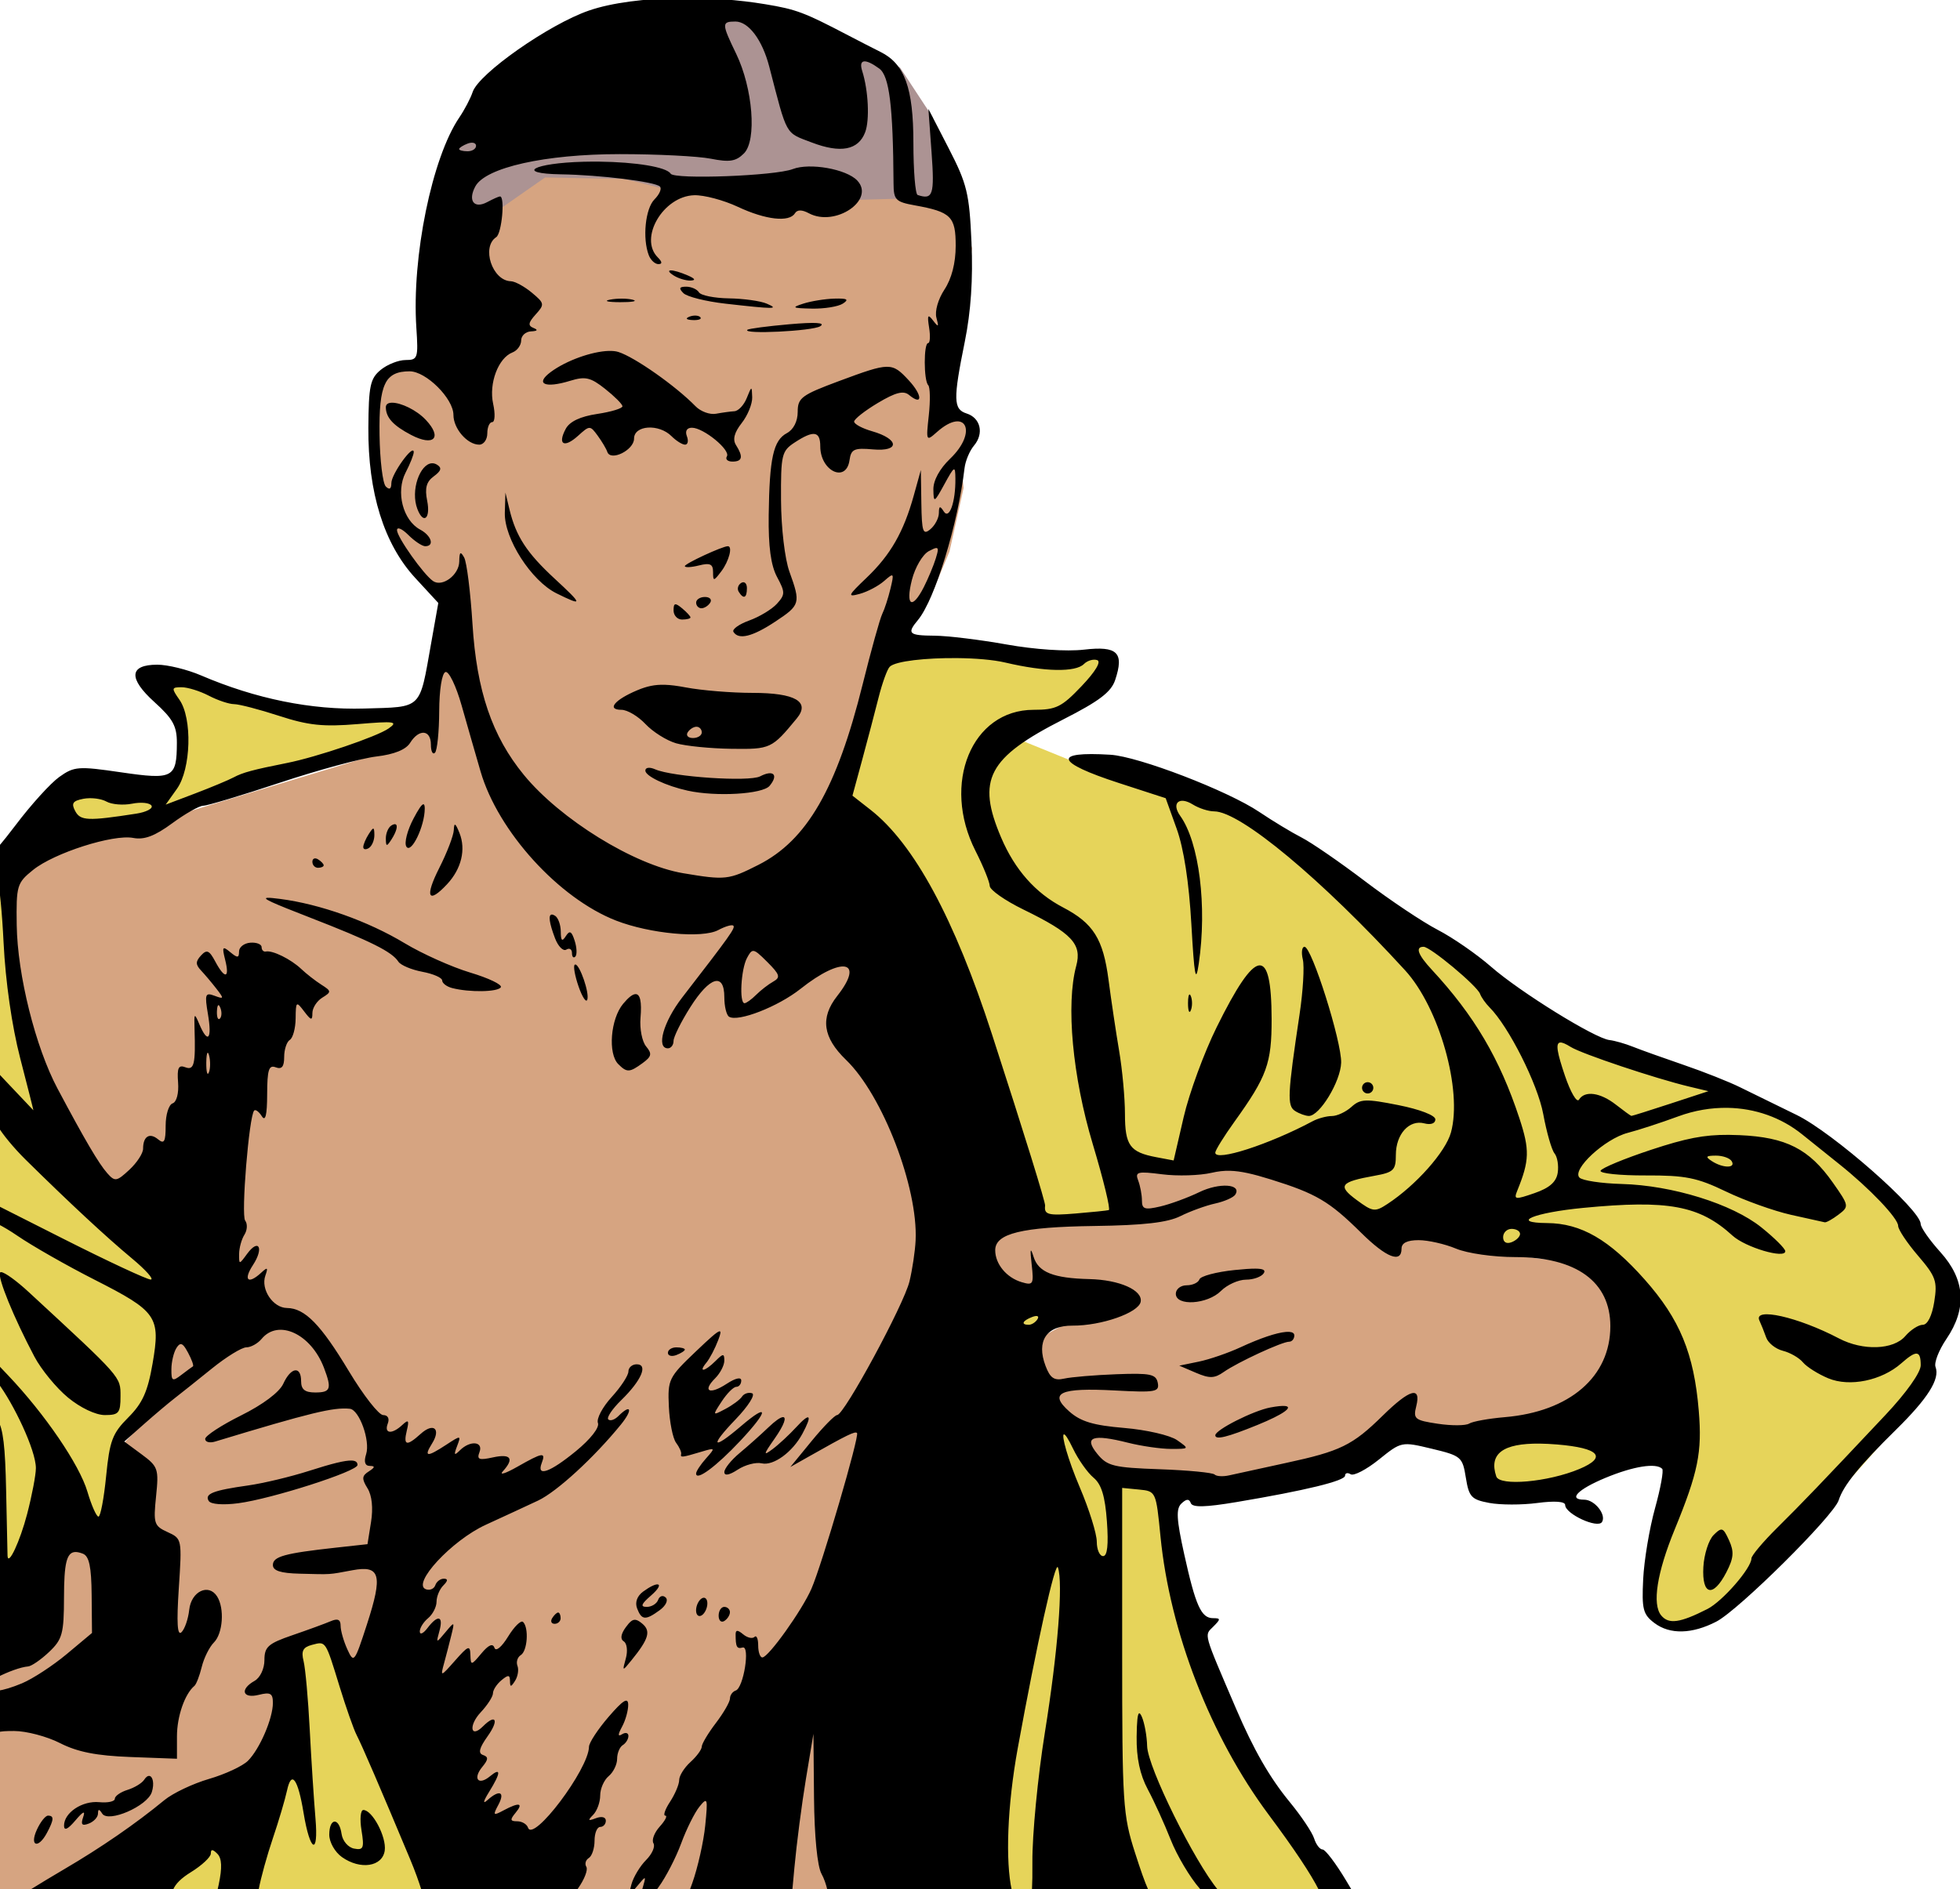 <?xml version="1.0" encoding="UTF-8"?>
<svg width="92.039mm" height="88.736mm" version="1.1" viewBox="0 0 92.039 88.736" xmlns="http://www.w3.org/2000/svg">
<g transform="translate(72.571 60.01)">
<path transform="matrix(.265 0 0 .265 -72.571 -60.01)" d="m134.5 12.75-47.75 12.75-6.75 6.75-2.25 32.75-7.75 0.5-3.25 4.5v14l3.25 12.25 5.75 7 5.25 3.75-5 18-5.25 7.5-39.5 12-29.75 8.75v14s4.25 32 6.75 33.25c2.5 1.25 25.5 25 25.5 25l-3.75 14-1 8.75-7 7.5-0.5 17.75-13.75-1.75-13.25 16-2.75 56.25 46-21.5 15.25-13.5s-2-17.25-1-17.25 7.25-1.5 7.25-1.5l31 49 74.5 3 7.25-92s-9.25-81.25-10.75-81.75-16.25-23-14.5-23.75 12.75-33 12.75-33l5-5 3.75-9 2.5-11.25-0.5-5 2.75-4.25-2.75-3.25-2.75-1.5 4.75-28.5-3.25-11.25-34.5-20zm63.5 193.75 1.75 9.5-22.75 1-3.75 11.25 19 4.5-12.75 7 10 11.75 5 7.75 6.25 3.5s22.75 0.5 24.5 0.5 24.5-9.5 24.5-9.5 15.75 1.75 17.5 1 25.25-9.25 25.25-9.25l-9-21.25s-15.75-1.5-17-2.25-25.75-6-25.75-6-13.25-8.25-15.25-8.5-14.75 0-17.25 0-10.25-1-10.25-1z" fill="#d6a481"/>
<path d="m-51.537-51.212s0.198-2.646 0.661-2.58c0.463 0.066 10.319-5.689 10.319-5.689l5.358 0.661 4.233 1.654 0.661 0.331 1.521 2.315 1.257 4.498s-1.984-0.661-2.447-0.661-4.696 0.132-4.961 0.132c-0.265 0-6.482-0.595-6.482-0.595s-1.72-0.463-1.984-0.463-3.572-0.066-3.572-0.066l-2.844 1.984z" fill="#ac9393"/>
<path transform="matrix(.265 0 0 .265 -72.571 -60.01)" d="m157.69 115.44-9.547 31.289 35.887 70.533 16.262-1.943-0.176-9.193 12.021 1.414 13.258-0.707s18.56 11.138 19.268 11.314c0.707 0.177 20.508 3.713 22.275 3.713s16.262 0.883 16.262 0.883l8.309 24.75-29.521 7.424c0.884 0.707 1.237 10.96 2.475 10.783 1.237-0.177 10.607-0.885 13.082-1.238 2.475-0.354 20.684-10.076 20.684-10.076l-3.535 18.738-2.477 10.961 1.592 3.535 6.188 1.238 18.914-16.795s22.806-24.926 22.982-26.693c0.177-1.768 1.236-8.309 1.236-8.309s4.242-8.484 2.828-9.545c-1.414-1.061-7.778-10.606-9.016-12.197s-22.096-18.385-22.096-18.385l-43.664-16.795-51.441-36.592-28.463-8.133-11.312-4.596 14.85-7.955 2.475-5.481s-1.591-0.883-2.828-0.883c-1.237 0-36.77-1.06-36.77-1.06zm-128.94 4.064 2.75 6.5 1.75 6.25-2.25 7.25-15.25-2.25-6.75 11 14-1.25 12-4 34.25-11.25 4.25-4.75-16.25 0.5-13.25-3.5-15.25-4.5zm-26.629 34.473-10.076 0.529 1.592 125.16 8.662-0.529 8.131-8.662 9.193 2.65 1.59-16.969 6.894-7.779s1.769-22.451 1.592-24.572c-0.177-2.121-20.33-24.395-20.33-24.395l-6.894-27.047-0.354-18.385zm169.88 76.191s-1.237 102.53-1.414 108.54l69.297 0.176-16.088-22.805-11.49-22.803-5.481-28.639-7.424-1.592-4.949-1.943-2.652-6.365-12.021-11.666 7.779-10.961-15.557-1.943zm-113.84 59.926-6.365 2.121 0.707 17.502s-32.172 28.462-33.939 30.406l64.877-0.885-25.279-49.145z" fill="#e6d45a"/>
<path transform="scale(.265)" d="m-153.18-226.8c-6.363 0.072-12.292 0.83-16.316 2.219-7.075 2.441-19.526 11.169-20.604 14.441-0.362 1.1-1.423 3.125-2.357 4.5-4.852 7.143-8.449 24.73-7.619 37.25 0.36 5.437 0.257 5.75-1.908 5.75-1.259 0-3.245 0.787-4.414 1.75-1.853 1.526-2.132 2.837-2.18 10.25-0.075 11.504 2.769 20.619 8.309 26.629l4.084 4.43-1.283 7.221c-2.097 11.801-1.458 11.182-11.826 11.49-9.399 0.28-19.257-1.721-28.947-5.875-2.431-1.042-5.908-1.895-7.729-1.895-5.001 0-5.184 2.409-0.502 6.639 3.258 2.944 3.972 4.25 3.961 7.227-0.026 6.226-0.656 6.559-9.889 5.209-7.59-1.11-8.311-1.056-10.941 0.816-1.549 1.103-5.029 4.941-7.734 8.531-1.161 1.54-2.258 2.904-3.205 4.027v5.822c0.351 1.106 0.797 5.613 1.061 10.979 0.341 6.932 1.471 14.8 2.945 20.5 1.316 5.088 2.366 9.239 2.336 9.227-0.031-0.013-2.194-2.298-4.807-5.076l-1.535-1.633v9.463c0.795 1.408 2.877 3.939 4.981 6.012 7.856 7.743 14.283 13.714 18.82 17.488 2.467 2.052 3.967 3.739 3.336 3.75-0.631 0.011-7.606-3.243-15.5-7.231l-11.637-5.879v3.238c0.999 0.506 2.224 1.228 3.506 2.106 2.64 1.807 8.786 5.31 13.658 7.785 11.094 5.636 11.733 6.556 10.301 14.857-0.862 4.998-1.785 7.046-4.311 9.572-2.81 2.81-3.301 4.115-3.92 10.393-0.389 3.948-1 7.178-1.359 7.178-0.359 0-1.24-1.988-1.957-4.418-1.414-4.788-7.539-13.772-14.074-20.643l-1.844-1.94v3.228c2.78 3.651 6.785 11.972 6.785 15.188 0 1.19-0.697 4.845-1.551 8.123-1.264 4.854-3.369 9.346-3.473 7.41-0.013-0.247-0.126-5.465-0.25-11.596-0.157-7.773-0.523-10.927-1.512-12.521v45.607c1.745-0.894 4.087-1.78 5.4-1.883 0.613-0.048 2.293-1.206 3.732-2.572 2.346-2.227 2.62-3.23 2.635-9.676 0.014-5.935 0.435-8.017 2.033-8.035 0.369-0.004 0.801 0.102 1.305 0.295 1.119 0.429 1.515 2.289 1.562 7.314l0.062 6.738-4.475 3.742c-2.462 2.058-6.036 4.393-7.941 5.189-1.749 0.731-3.207 1.163-4.314 1.322v7.369c0.604-0.211 1.51-0.244 2.934-0.244 2.162 0 5.825 0.967 8.141 2.15 3.067 1.567 6.45 2.234 12.461 2.459l8.25 0.309v-3.973c0-3.523 1.378-7.504 3.096-8.945 0.328-0.275 0.912-1.792 1.299-3.371 0.387-1.579 1.356-3.524 2.154-4.322 1.596-1.596 1.905-6.043 0.566-8.156-1.505-2.374-4.585-0.904-4.941 2.357-0.18 1.645-0.801 3.442-1.379 3.992-0.732 0.697-0.874-1.666-0.469-7.793 0.577-8.715 0.559-8.801-1.99-9.963-2.397-1.092-2.535-1.526-2.039-6.334 0.503-4.873 0.361-5.288-2.549-7.439l-3.082-2.277 3.502-3.098c1.926-1.703 4.378-3.771 5.447-4.596 1.069-0.825 4.03-3.188 6.582-5.25 2.552-2.062 5.295-3.75 6.098-3.75 0.803 0 2.02-0.675 2.705-1.5 2.973-3.582 8.76-0.893 11.053 5.137 1.416 3.725 1.189 4.363-1.553 4.363-1.833 0-2.5-0.533-2.5-2 0-2.767-1.812-2.507-3.16 0.453-0.682 1.496-3.599 3.686-7.479 5.615-3.498 1.74-6.361 3.614-6.361 4.164 0 0.55 0.788 0.762 1.75 0.471 16.92-5.128 20.972-6.115 23.879-5.818 1.677 0.171 3.651 5.657 2.894 8.041-0.438 1.379-0.216 2.08 0.66 2.09 0.966 0.011 0.916 0.269-0.184 0.969-1.242 0.79-1.282 1.304-0.238 2.988 0.793 1.279 1.027 3.498 0.631 5.975l-0.629 3.938-5.633 0.619c-9.066 0.997-11.131 1.57-11.131 3.076 0 1.011 1.368 1.453 4.75 1.537 5.788 0.144 5.01 0.196 9.361-0.615 4.932-0.919 5.401 0.837 2.559 9.59-2.21 6.807-2.327 6.954-3.478 4.428-0.655-1.438-1.191-3.316-1.191-4.174 0-1.105-0.51-1.341-1.75-0.809-0.962 0.414-4 1.525-6.75 2.469-4.345 1.491-5 2.069-5 4.42 0 1.535-0.757 3.131-1.75 3.689-2.66 1.496-2.143 3.201 0.75 2.475 2.058-0.517 2.5-0.265 2.5 1.424 0 2.763-2.331 8.175-4.422 10.266-0.935 0.935-4.035 2.38-6.889 3.211-2.854 0.831-6.418 2.522-7.92 3.76-5.074 4.18-11.239 8.431-17.77 12.254-2.143 1.254-4.289 2.559-6.146 3.711h25.422c0.445-1.121 1.46-2.124 3.225-3.215 1.925-1.19 3.5-2.666 3.5-3.281 0-0.805 0.323-0.796 1.152 0.033 0.805 0.805 0.881 2.445 0.25 5.449-0.08 0.38-0.152 0.697-0.225 1.014h7.285l0.027-0.152c0.353-1.96 1.481-6.037 2.508-9.062 1.026-3.025 2.158-6.844 2.514-8.486 0.784-3.623 1.928-2.056 2.926 4.006 1.146 6.96 2.68 7.675 2.107 0.98-0.282-3.3-0.74-10.402-1.018-15.781-0.278-5.379-0.768-10.83-1.09-12.113-0.45-1.794-0.108-2.458 1.486-2.875 2.496-0.653 2.359-0.862 4.912 7.443 1.128 3.671 2.472 7.496 2.986 8.5 1.025 2.003 4.192 9.356 9.512 22.082 0.857 2.049 1.53 3.928 2 5.459h27.521c0.072-0.103 0.135-0.201 0.209-0.305 1.135-1.594 1.801-3.318 1.482-3.834-0.319-0.516-0.121-1.221 0.438-1.566 0.559-0.345 1.016-1.726 1.016-3.068 0-1.343 0.45-2.441 1-2.441 0.55 0 1-0.499 1-1.107 0-0.641-0.736-0.827-1.75-0.441-1.403 0.534-1.502 0.418-0.5-0.592 0.688-0.693 1.25-2.24 1.25-3.438 0-1.198 0.675-2.737 1.5-3.422 0.825-0.685 1.5-2.064 1.5-3.064 0-1 0.45-2.096 1-2.436 0.55-0.34 1-1.069 1-1.619s-0.495-0.694-1.1-0.32c-0.8 0.494-0.8 0.119 0-1.375 0.605-1.13 1.081-2.87 1.062-3.869-0.028-1.35-0.92-0.791-3.484 2.184-1.896 2.2-3.455 4.58-3.463 5.289-0.046 3.962-9.903 17.045-10.805 14.34-0.207-0.621-1.069-1.129-1.916-1.129-1.255 0-1.31-0.277-0.295-1.5 1.465-1.765 0.663-1.924-2.141-0.424-1.825 0.977-1.909 0.885-0.9-1 1.235-2.308 0.191-2.753-1.941-0.826-0.859 0.776-0.746 0.221 0.299-1.465 2.092-3.374 2.154-4.42 0.16-2.766-2.062 1.711-3.107 0.446-1.369-1.658 1.087-1.317 1.116-1.779 0.135-2.109-0.909-0.306-0.683-1.23 0.818-3.338 2.042-2.868 1.469-4.043-0.844-1.73-2.205 2.205-2.573-0.175-0.387-2.502 1.194-1.271 2.17-2.788 2.17-3.373 0-0.585 0.675-1.624 1.5-2.309 1.209-1.004 1.504-0.98 1.516 0.127 0.013 1.136 0.167 1.13 0.906-0.037 0.491-0.775 0.68-1.967 0.418-2.648-0.262-0.682 4e-3 -1.537 0.592-1.9 1.175-0.726 1.458-4.819 0.406-5.871-0.365-0.365-1.56 0.798-2.654 2.584-1.153 1.88-2.172 2.717-2.422 1.99-0.29-0.843-1.052-0.514-2.314 1-1.802 2.16-1.883 2.171-1.945 0.256-0.057-1.765-0.375-1.647-2.709 1-2.575 2.921-2.627 2.934-1.961 0.5 0.376-1.375 0.959-3.625 1.295-5 0.6-2.454 0.579-2.463-1.06-0.5-1.652 1.978-1.663 1.976-1.051-0.25 0.739-2.687-0.28-2.927-2.123-0.5-0.731 0.962-1.342 1.241-1.361 0.621-0.018-0.62 0.644-1.686 1.469-2.371 0.825-0.685 1.5-1.999 1.5-2.922 0-0.923 0.539-2.219 1.199-2.879 0.834-0.834 0.86-1.199 0.084-1.199-0.614 0-1.289 0.518-1.5 1.15-0.211 0.632-0.951 0.961-1.643 0.73-2.66-0.887 4.547-8.675 10.584-11.438 3.176-1.454 7.35-3.385 9.275-4.293 3.321-1.566 9.922-7.628 14.674-13.475 2.156-2.653 1.816-3.765-0.457-1.492-0.651 0.651-1.453 0.915-1.781 0.586-0.329-0.329 0.712-1.874 2.312-3.434 3.561-3.471 4.791-6.336 2.721-6.336-0.808 0-1.469 0.575-1.469 1.277s-1.332 2.736-2.961 4.519c-1.629 1.783-2.727 3.856-2.439 4.606 0.306 0.798-1.306 2.862-3.891 4.981-4.64 3.802-7.038 4.638-6.07 2.117 0.764-1.99 0.178-1.899-4.332 0.668-2.094 1.192-3.244 1.551-2.557 0.799 2.066-2.26 1.424-3.164-1.75-2.467-2.471 0.543-2.892 0.381-2.393-0.92 0.735-1.915-1.642-2.141-3.467-0.33-1.01 1.003-1.109 0.854-0.498-0.748 0.741-1.945 0.69-1.951-1.906-0.25-3.44 2.254-4.04 2.205-2.533-0.207 1.639-2.624 0.266-3.779-2.025-1.705-2.474 2.239-3.093 2.09-2.447-0.59 0.445-1.844 0.3-2.025-0.795-1-1.831 1.713-3.274 1.573-2.574-0.25 0.342-0.891 0.01-1.5-0.818-1.5-0.767 0-3.491-3.487-6.057-7.75-5.013-8.33-7.817-11.193-10.996-11.229-2.479-0.027-4.677-3.32-3.826-5.732 0.516-1.462 0.384-1.561-0.717-0.539-2.34 2.171-3.246 1.355-1.482-1.336 1.988-3.034 1.038-4.822-1.047-1.971-1.403 1.919-1.417 1.919-1.402-0.002 8e-3 -1.068 0.431-2.602 0.941-3.408 0.51-0.807 0.571-1.932 0.133-2.5-0.752-0.976 0.678-18.498 1.592-19.504 0.235-0.259 0.846 0.191 1.357 1 0.642 1.015 0.934-0.191 0.945-3.887 0.012-4.347 0.298-5.248 1.516-4.781 1.078 0.413 1.5-0.103 1.5-1.834 0-1.325 0.45-2.687 1-3.027 0.55-0.34 1.012-2.054 1.031-3.809 0.03-3.022 0.109-3.088 1.5-1.25 1.24 1.639 1.469 1.685 1.469 0.299 0-0.903 0.788-2.128 1.75-2.723 1.65-1.02 1.64-1.153-0.162-2.301-1.052-0.67-2.661-1.926-3.576-2.793-1.825-1.729-5.082-3.334-6.262-3.084-0.412 0.087-0.75-0.262-0.75-0.777 0-0.516-0.9-0.87-2-0.787-1.1 0.083-2 0.783-2 1.559 0 1.165-0.271 1.185-1.562 0.113-1.369-1.137-1.481-0.967-0.893 1.377 0.834 3.324-0.061 3.463-1.764 0.273-1.058-1.982-1.498-2.166-2.518-1.057-0.981 1.067-0.981 1.613 0 2.654 0.68 0.721 1.911 2.183 2.736 3.246 1.372 1.768 1.344 1.873-0.338 1.242-1.655-0.621-1.771-0.292-1.162 3.312 0.743 4.396-0.021 5.278-1.522 1.754-0.888-2.09-0.952-2.037-0.863 0.75 0.203 6.339-0.065 7.456-1.641 6.852-1.202-0.461-1.471 0.111-1.273 2.707 0.145 1.909-0.263 3.462-0.975 3.699-0.674 0.225-1.227 2.001-1.227 3.947 0 2.847-0.262 3.322-1.342 2.426-1.509-1.252-2.658-0.531-2.658 1.67 0 0.808-1.098 2.487-2.439 3.731-2.249 2.084-2.553 2.131-3.898 0.613-1.519-1.713-3.978-5.896-8.826-15.014-3.917-7.366-7.107-20.159-7.229-28.979-0.097-7.01 0.034-7.458 2.894-9.768 3.742-3.021 14.183-6.358 17.754-5.676 1.956 0.374 3.821-0.33 6.908-2.6 2.326-1.711 4.805-3.109 5.508-3.109 0.702 0 6.801-1.835 13.553-4.076s14.45-4.333 17.109-4.648c3.172-0.376 5.234-1.211 5.992-2.426 1.572-2.517 3.674-2.336 3.674 0.316 0 1.192 0.326 1.842 0.723 1.445 0.397-0.397 0.735-3.698 0.75-7.334 0.016-3.833 0.483-6.763 1.111-6.973 0.596-0.199 1.882 2.465 2.859 5.918 0.977 3.453 2.492 8.727 3.365 11.721 3.1 10.629 13.878 22.483 24.021 26.422 5.99 2.326 15.268 3.187 18.088 1.678 1.239-0.663 2.442-1.015 2.674-0.783 0.397 0.397-0.517 1.683-9.065 12.74-3.327 4.303-4.646 9-2.527 9 0.55 0 1-0.587 1-1.305 0-0.717 1.341-3.417 2.978-6 3.447-5.436 6.021-6.186 6.021-1.754 0 1.617 0.377 3.173 0.836 3.457 1.595 0.986 8.687-1.78 12.664-4.938 7.377-5.856 11.474-5.058 6.5 1.266-3.037 3.861-2.554 7.346 1.572 11.326 6.466 6.237 12.772 22.613 12.324 32.004-0.09 1.894-0.578 5.161-1.086 7.26-0.998 4.127-11.581 23.684-12.816 23.684-0.414 0-2.45 2.071-4.525 4.604l-3.773 4.606 3.277-1.855c6.814-3.855 8.188-4.526 8.541-4.174 0.478 0.478-6.224 23.376-8.086 27.625-1.682 3.838-7.578 12.099-8.678 12.156-0.412 0.021-0.75-0.937-0.75-2.129 0-1.192-0.296-1.87-0.658-1.508-0.362 0.362-1.262 0.156-2-0.457-0.987-0.819-1.342-0.816-1.342 0.01 0 2.214 0.215 2.618 1.238 2.326 1.374-0.392 0.171 7.159-1.215 7.621-0.563 0.188-1.023 0.824-1.023 1.414s-1.125 2.547-2.5 4.35c-1.375 1.803-2.5 3.688-2.5 4.189 0 0.501-0.9 1.727-2 2.723s-2 2.43-2 3.189-0.727 2.49-1.615 3.846c-0.888 1.356-1.267 2.465-0.844 2.465 0.423 0-0.02 0.872-0.984 1.938-0.964 1.065-1.466 2.398-1.117 2.963 0.349 0.565-0.239 1.899-1.305 2.965-1.066 1.066-2.23 2.993-2.588 4.285-0.13 0.471-0.211 0.782-0.279 1.065h0.678c0.183-0.214 0.341-0.395 0.605-0.715 1.619-1.957 1.64-1.946 0.918 0.5-0.021 0.072-0.055 0.143-0.078 0.215h2.562c0.132-0.182 0.236-0.332 0.383-0.531 1.285-1.751 3.093-5.249 4.019-7.771 0.927-2.523 2.382-5.448 3.234-6.5 1.434-1.771 1.51-1.524 1.029 3.312-0.286 2.874-1.321 7.486-2.303 10.25-0.165 0.465-0.311 0.857-0.455 1.24h18.189l0.365-3.965c0.392-4.263 1.312-11.35 2.043-15.75l1.33-8 0.105 11.316c0.064 6.868 0.586 12.174 1.328 13.5 0.435 0.777 0.815 1.877 1.053 2.898h32.66c-1.12-5.11-0.828-14.786 1.07-25.215 3.315-18.211 6.663-33.283 7.107-31.994 0.952 2.764-9e-3 14.941-2.311 29.27-1.257 7.824-2.251 18.162-2.211 22.975 0.017 2.074-0.009 3.683-0.078 4.965h20.645c-0.695-1.528-1.416-3.645-2.367-6.6-2.171-6.742-2.291-8.631-2.291-35.91v-28.793l3 0.293c2.983 0.292 3.005 0.339 3.789 8.295 1.671 16.966 8.88 35.516 19.168 49.326 4.548 6.104 7.458 10.474 8.924 13.389h5.824l-1.043-1.744c-1.8-3.009-3.668-5.471-4.15-5.471-0.482 0-1.155-0.879-1.496-1.955-0.341-1.076-2.285-3.98-4.318-6.453-3.568-4.341-6.384-9.242-9.533-16.592-5.862-13.681-5.639-12.882-4.031-14.49 1.347-1.347 1.345-1.51-0.025-1.51-2.103 0-3.093-2.192-5.113-11.332-1.377-6.23-1.476-8.07-0.486-9 0.891-0.837 1.358-0.855 1.652-0.062 0.296 0.798 2.557 0.745 8.125-0.189 12.192-2.047 19.215-3.758 19.215-4.682 0-0.469 0.447-0.577 0.992-0.24 0.545 0.337 2.792-0.833 4.992-2.602 3.995-3.211 4.009-3.214 9.402-1.92 5.182 1.243 5.425 1.45 6.012 5.117 0.547 3.421 0.984 3.89 4.162 4.486 1.952 0.366 5.774 0.371 8.494 0.01 3.092-0.41 4.945-0.277 4.945 0.353 0 1.581 5.769 4.244 6.529 3.014 0.805-1.302-1.309-3.953-3.152-3.953-2.928 0-1.154-1.827 3.756-3.867 4.955-2.059 8.968-2.7 10.061-1.607 0.289 0.289-0.285 3.441-1.273 7.006-0.988 3.564-1.931 9.208-2.096 12.541-0.265 5.345-0.03 6.263 2.002 7.795 2.731 2.06 6.661 1.967 10.971-0.262 3.967-2.051 20.798-18.756 21.672-21.508 0.835-2.63 3.69-6.141 10.186-12.529 5.621-5.528 7.788-8.974 6.977-11.088-0.288-0.749 0.579-2.983 1.924-4.965 3.684-5.428 3.334-10.527-1.055-15.385-1.925-2.131-3.5-4.379-3.5-4.998 0-2.514-15.597-16.222-21.992-19.328-3.579-1.738-8.083-3.943-10.008-4.9-1.925-0.958-6.425-2.742-10-3.965-3.575-1.223-7.625-2.673-9-3.223-1.375-0.55-3.242-1.082-4.15-1.184-2.572-0.287-15.842-8.507-20.975-12.992-2.544-2.223-6.798-5.166-9.455-6.541-2.657-1.375-8.45-5.25-12.875-8.611-4.425-3.361-9.483-6.847-11.242-7.748-1.759-0.901-5.134-2.942-7.5-4.535-5.593-3.765-21.383-9.833-26.389-10.143-10.345-0.639-9.754 1.352 1.486 5.004l8.312 2.701 1.949 5.416c1.258 3.494 2.182 9.497 2.602 16.916 0.524 9.274 0.776 10.629 1.309 7 1.495-10.195 0.08-21.5-3.283-26.203-1.616-2.261-0.195-3.533 2.244-2.01 1.067 0.667 2.766 1.213 3.775 1.213 4.619 0 19.018 11.992 33.826 28.17 6.053 6.614 10.19 21.239 8.129 28.744-0.943 3.435-6.216 9.371-11.26 12.676-2.216 1.452-2.594 1.403-5.459-0.715-3.422-2.53-2.93-3.191 3.205-4.293 3.359-0.603 3.75-0.989 3.75-3.699 0-3.665 2.362-6.283 5.037-5.584 1.161 0.304 1.963 0.014 1.963-0.709 0-0.707-2.76-1.772-6.541-2.523-5.8-1.153-6.746-1.117-8.33 0.316-0.983 0.889-2.544 1.617-3.471 1.617s-2.467 0.417-3.422 0.928c-7.692 4.113-17.236 7.195-17.236 5.566 0-0.416 1.535-2.893 3.412-5.506 5.756-8.012 6.587-10.316 6.572-18.189-0.027-13.105-2.744-12.697-9.738 1.463-2.238 4.53-4.868 11.698-5.846 15.926l-1.777 7.688-3.062-0.578c-4.696-0.886-5.559-2.079-5.566-7.67-0.003-2.82-0.464-7.827-1.023-11.127-0.56-3.3-1.407-8.975-1.883-12.609-0.956-7.301-2.69-10.063-8.088-12.881-4.855-2.534-8.507-6.657-10.936-12.344-4.401-10.304-2.369-14.17 11.023-20.979 6.335-3.22 8.462-4.837 9.174-6.973 1.627-4.88 0.407-6.067-5.531-5.379-3.081 0.357-8.722-0.02-13.73-0.918-4.675-0.838-10.413-1.538-12.75-1.555-4.592-0.033-4.947-0.37-2.934-2.785 2.979-3.575 7.088-16.976 8.252-26.912 0.15-1.284 0.906-3.084 1.678-4 1.802-2.141 1.166-4.902-1.31-5.688-2.361-0.749-2.403-2.466-0.322-12.734 1.083-5.343 1.471-11.122 1.186-17.6-0.382-8.678-0.785-10.346-4.029-16.645l-3.606-7 0.562 7.75c0.543 7.484 0.238 8.409-2.473 7.5-0.41-0.138-0.748-4.3-0.75-9.25-4e-3 -9.723-1.542-13.974-5.828-16.105-1.196-0.595-3.751-1.905-5.676-2.912-7.877-4.12-9.219-4.624-14.74-5.543-4.784-0.797-9.995-1.156-14.943-1.1zm9.627 4.16c2.342 0 4.78 3.243 6.014 8 3.234 12.466 2.761 11.621 7.523 13.439 5.13 1.959 8.265 1.36 9.471-1.811 0.823-2.166 0.568-7.415-0.527-10.867-0.667-2.103 0.507-2.263 3.035-0.414 1.776 1.299 2.441 6.663 2.522 20.357 0.017 2.911 0.363 3.266 3.769 3.881 6.427 1.16 7.252 1.979 7.244 7.199-4e-3 3.013-0.721 5.798-1.986 7.715-1.129 1.71-1.744 3.86-1.43 5 0.461 1.669 0.363 1.752-0.592 0.5-0.926-1.214-1.059-0.976-0.703 1.25 0.242 1.512 0.165 2.75-0.172 2.75-0.804 3.9e-4 -0.793 6.645 0.012 7.453 0.342 0.344 0.39 2.745 0.107 5.336-0.505 4.626-0.478 4.679 1.457 2.961 5.105-4.534 7.299-0.027 2.312 4.75-1.85 1.772-2.985 3.857-2.959 5.438 0.04 2.439 0.135 2.393 1.959-0.938 1.786-3.261 1.917-3.33 1.943-1 0.047 4.177-1.087 7.38-2.066 5.834-0.662-1.044-0.85-0.981-0.861 0.293-8e-3 0.895-0.691 2.188-1.516 2.873-1.303 1.081-1.512 0.474-1.59-4.627l-0.09-5.873-1.248 4.5c-1.799 6.481-4.129 10.548-8.357 14.582-3.357 3.203-3.474 3.479-1.215 2.863 1.375-0.375 3.32-1.405 4.324-2.287 1.728-1.52 1.789-1.446 1.113 1.369-0.392 1.635-1.048 3.648-1.455 4.473-0.408 0.825-1.967 6.433-3.467 12.461-4.61 18.533-9.877 27.662-18.473 32.018-5.283 2.677-5.847 2.739-13.352 1.478-8.662-1.455-21.761-9.545-28.219-17.426-5.637-6.879-8.36-14.879-9.1-26.742-0.353-5.659-1.017-10.964-1.477-11.789-0.65-1.167-0.845-1.008-0.867 0.715-0.033 2.375-2.991 4.585-4.637 3.465-1.681-1.144-6.393-7.796-6.393-9.023 0-0.636 0.9-0.256 2 0.844 1.1 1.1 2.45 2 3 2 1.681 0 1.113-1.869-0.895-2.943-3.057-1.636-4.351-6.685-2.586-10.098 0.814-1.573 1.466-3.22 1.447-3.66-0.063-1.505-3.967 3.92-3.967 5.512 0 1.047-0.337 1.253-0.988 0.602-0.544-0.544-1.042-4.668-1.107-9.164-0.131-8.944 0.961-11.248 5.336-11.248 2.916 0 7.76 4.826 7.76 7.732 0 2.43 2.461 5.268 4.57 5.268 0.786 0 1.43-0.9 1.43-2s0.393-2 0.873-2c0.48 0 0.554-1.462 0.162-3.25-0.791-3.608 0.914-8.133 3.428-9.098 0.845-0.324 1.537-1.279 1.537-2.121 0-0.842 0.788-1.568 1.75-1.611 1.143-0.052 1.296-0.261 0.439-0.604-1.021-0.409-0.937-0.94 0.385-2.4 1.607-1.776 1.572-1.982-0.688-3.863-1.312-1.093-2.982-2.001-3.709-2.019-3.293-0.083-5.275-6.061-2.592-7.82 0.98-0.643 1.587-7.213 0.666-7.213-0.211 0-1.227 0.45-2.258 1.002-2.338 1.251-3.475-0.236-2.119-2.769 1.8-3.363 12.393-5.732 25.625-5.732 6.6 0 13.851 0.366 16.113 0.814 3.328 0.659 4.449 0.479 5.871-0.943 2.307-2.307 1.581-11.536-1.389-17.672-2.575-5.319-2.585-5.699-0.152-5.699zm-46.861 21.49c0.538-0.059 0.918 0.141 0.918 0.541 0 0.533-0.675 0.969-1.5 0.969s-1.5-0.176-1.5-0.393 0.675-0.652 1.5-0.969c0.206-0.079 0.403-0.129 0.582-0.148zm22.756 3.348c-0.921-0.01-1.862-5e-3 -2.812 0.019-8.883 0.227-12.224 2.099-3.975 2.227 6.916 0.107 16.68 1.313 17.533 2.166 0.359 0.359-0.074 1.383-0.965 2.273-1.617 1.617-2.158 6.907-1.012 9.895 0.334 0.87 1.098 1.582 1.699 1.582 0.731 0 0.695-0.396-0.107-1.199-3.397-3.397 0.984-10.854 6.467-11.01 1.741-0.05 5.223 0.876 7.738 2.059 4.894 2.3 9.09 2.778 10.098 1.148 0.412-0.667 1.242-0.671 2.477-0.01 4.667 2.498 11.839-2.371 8.562-5.812-1.934-2.031-8.416-3.176-11.424-2.018-3.13 1.206-20.978 1.876-21.635 0.812-0.729-1.179-6.196-2.061-12.645-2.133zm12.695 19.275c-0.51 0-0.447 0.296 0.467 0.887 0.825 0.533 2.175 0.944 3 0.914 0.989-0.036 0.819-0.347-0.5-0.914-1.375-0.591-2.457-0.887-2.967-0.887zm2.707 2.887c-1.234 0-1.355 0.283-0.492 1.147 0.631 0.631 3.983 1.47 7.449 1.863 8.717 0.99 9.628 0.989 7.303-0.01-1.1-0.473-4.111-0.891-6.691-0.93-2.58-0.039-4.969-0.52-5.309-1.07-0.34-0.55-1.357-1-2.26-1zm26.26 2.115c-1.65 0.046-4.125 0.444-5.5 0.885-2.169 0.695-1.97 0.812 1.5 0.885 2.2 0.046 4.675-0.352 5.5-0.885 1.143-0.738 0.785-0.949-1.5-0.885zm-37.631 4e-3c-0.725-4e-3 -1.486 0.054-2.107 0.174-1.244 0.239-0.462 0.444 1.738 0.455 2.2 0.011 3.218-0.185 2.262-0.436-0.478-0.125-1.168-0.19-1.893-0.193zm13.049 3.004c-0.347-0.014-0.745 0.049-1.105 0.193-0.798 0.319-0.561 0.556 0.604 0.604 1.054 0.043 1.645-0.193 1.312-0.525-0.166-0.166-0.463-0.257-0.811-0.271zm21.441 1.32c-0.92-0.058-2.543 0.015-4.859 0.219-3.85 0.339-7.187 0.778-7.416 0.977-0.984 0.852 11.558 0.239 12.916-0.631 0.496-0.318 0.279-0.507-0.641-0.564zm-36.867 4.945c-2.942 0.093-7.471 1.67-10.262 3.744-2.834 2.107-1.028 2.924 3.434 1.555 2.704-0.83 3.623-0.618 6.199 1.42 1.664 1.316 3.052 2.701 3.082 3.08 0.03 0.379-1.982 0.996-4.473 1.369-3.006 0.451-4.883 1.34-5.582 2.647-1.492 2.789-0.283 3.462 2.193 1.221 2.05-1.855 2.127-1.857 3.471-0.019 0.755 1.033 1.521 2.324 1.703 2.869 0.583 1.748 4.742-0.306 4.742-2.342 0-2.395 4.394-2.68 6.643-0.432 0.825 0.825 1.905 1.5 2.398 1.5 0.494 0 0.637-0.675 0.32-1.5-0.351-0.915-1e-3 -1.5 0.896-1.5 2.054 0 6.884 3.962 6.193 5.08-0.313 0.506 0.133 0.92 0.99 0.92 1.764 0 1.943-0.846 0.619-2.938-0.618-0.976-0.294-2.223 1.014-3.885 1.059-1.346 1.897-3.399 1.863-4.562-0.062-2.064-0.086-2.061-0.969 0.135-0.497 1.238-1.48 2.284-2.186 2.326-0.705 0.042-2.172 0.243-3.26 0.445-1.087 0.203-2.719-0.396-3.627-1.328-3.483-3.577-10.756-8.697-13.662-9.619-0.469-0.149-1.063-0.207-1.742-0.186zm49.271 2.811c-1.589 0.015-3.929 0.853-8.432 2.527-6.66 2.477-7.332 2.977-7.332 5.465 0 1.677-0.743 3.137-1.918 3.766-2.398 1.284-3.089 4.399-3.221 14.543-0.072 5.561 0.38 8.901 1.482 10.959 1.451 2.708 1.45 3.112-0.021 4.738-0.885 0.978-3.095 2.314-4.912 2.971-1.817 0.657-3.075 1.564-2.797 2.014 0.907 1.467 3.355 0.868 7.408-1.814 4.447-2.943 4.533-3.245 2.508-8.867-0.816-2.264-1.458-7.747-1.484-12.635-0.041-8.098 0.109-8.736 2.42-10.25 3.366-2.205 4.535-2.03 4.535 0.684 0 4.388 4.598 6.563 5.182 2.451 0.279-1.962 0.813-2.206 4.182-1.908 4.775 0.422 4.641-1.837-0.191-3.223-1.744-0.5-3.172-1.268-3.172-1.707s1.894-1.927 4.207-3.307c3.148-1.877 4.537-2.233 5.523-1.414 2.436 2.022 2.406 0.058-0.039-2.58-1.5-1.619-2.338-2.427-3.928-2.412zm-87.607 6.367c-0.699-5e-3 -1.149 0.247-1.141 0.822 0.025 1.826 1.313 3.231 4.484 4.891 4.022 2.105 5.587 0.507 2.607-2.664-1.678-1.786-4.414-3.039-5.951-3.049zm7.016 10.734c-2.097 0.108-3.834 4.809-2.564 8.117 1.068 2.784 2.365 1.691 1.734-1.461-0.451-2.256-0.148-3.38 1.176-4.348 1.315-0.962 1.466-1.502 0.568-2.057-0.307-0.189-0.614-0.267-0.914-0.252zm13.033 5.199-0.104 3.578c-0.13 4.56 4.695 12.077 9.166 14.281 4.744 2.339 4.705 2.055-0.354-2.621-4.921-4.549-6.837-7.485-7.984-12.238zm39.418 9.5c-0.965 0-7.623 3.084-7.623 3.531 0 0.278 1.125 0.224 2.5-0.121 1.973-0.495 2.5-0.248 2.5 1.172 0 1.668 0.108 1.659 1.469-0.141 1.353-1.789 2.043-4.441 1.154-4.441zm36.936 0.322c0.411-6e-3 0.313 0.538-0.09 1.842-0.397 1.285-1.352 3.573-2.121 5.086-2.072 4.072-3.284 3.334-2.111-1.285 0.563-2.219 1.908-4.508 2.988-5.086 0.658-0.352 1.088-0.553 1.334-0.557zm-34.18 6.066c-0.121-4e-3 -0.255 0.035-0.395 0.121-0.559 0.345-0.758 1.047-0.441 1.559 0.857 1.387 1.457 1.13 1.457-0.627 0-0.643-0.257-1.04-0.621-1.053zm-6.82 2.611c-0.857 0-1.559 0.45-1.559 1s0.424 1 0.941 1 1.219-0.45 1.559-1c0.34-0.55-0.084-1-0.941-1zm-5.269 1.309c-0.221 0.056-0.289 0.404-0.289 1.068 0 0.892 0.675 1.623 1.5 1.623 0.825 0 1.5-0.169 1.5-0.377s-0.675-0.938-1.5-1.623c-0.614-0.51-0.99-0.747-1.211-0.691zm49.91 9.523c3.233 0.031 6.429 0.284 8.6 0.795 6.976 1.642 12.431 1.743 13.914 0.26 0.612-0.612 1.669-0.926 2.35-0.699 0.762 0.254-0.298 2.026-2.758 4.611-3.543 3.724-4.507 4.201-8.516 4.201-10.954 0-16.334 13.072-10.289 25 1.375 2.713 2.512 5.511 2.527 6.217 0.015 0.706 2.704 2.59 5.977 4.188 8.596 4.196 10.395 6.114 9.352 9.977-1.85 6.847-0.663 19.632 2.936 31.619 1.899 6.325 3.172 11.576 2.83 11.67-0.342 0.094-2.984 0.366-5.871 0.604-4.894 0.403-5.607 0.219-5.412-1.395 0.071-0.585-3.599-12.423-9.418-30.379-6.639-20.486-13.813-33.749-21.516-39.777l-3.205-2.508 1.727-6.357c0.949-3.497 2.254-8.458 2.9-11.025 0.646-2.567 1.536-5.026 1.975-5.465 1.019-1.019 6.51-1.586 11.898-1.535zm-51.754 4.732c-1.768-0.051-3.16 0.253-4.836 0.953-4.074 1.702-5.526 3.482-2.842 3.482 1.037 0 2.951 1.134 4.254 2.522 1.303 1.387 3.744 2.922 5.424 3.41 1.68 0.488 6.092 0.929 9.805 0.979 6.949 0.093 7.147-5.21e-4 11.584-5.387 2.436-2.957-0.274-4.523-7.82-4.523-3.708 0-9.034-0.435-11.836-0.967-1.475-0.28-2.671-0.438-3.732-0.469zm-85.617 0.436c1.068 0 3.233 0.673 4.809 1.494 1.575 0.822 3.592 1.497 4.482 1.5 0.891 3e-3 4.491 0.941 8 2.084 5.175 1.686 7.798 1.96 13.881 1.453 6.611-0.551 7.263-0.458 5.5 0.777-2.065 1.447-12.715 5.065-18 6.115-6.023 1.197-7.843 1.688-9.455 2.551-0.905 0.484-3.984 1.771-6.844 2.857l-5.201 1.975 2-2.809c2.498-3.508 2.75-12.482 0.443-15.775-1.449-2.068-1.423-2.223 0.385-2.223zm91.23 7c0.518 0 0.941 0.45 0.941 1s-0.701 1-1.559 1c-0.857 0-1.281-0.45-0.941-1 0.34-0.55 1.041-1 1.559-1zm-8.559 7.285c-0.312 0.039-0.5 0.204-0.5 0.486 0 0.977 3.654 2.71 7.5 3.557 5.054 1.112 13.291 0.627 14.52-0.854 1.629-1.963 0.678-2.912-1.684-1.68-1.937 1.01-15.517 0.103-18.586-1.242-0.501-0.22-0.938-0.307-1.25-0.268zm-99.014 5.381c1.112-0.019 2.319 0.205 3.018 0.596 0.932 0.522 2.982 0.69 4.557 0.375 1.574-0.315 3.116-0.159 3.428 0.346 0.312 0.504-0.908 1.145-2.711 1.424-8.577 1.327-9.88 1.27-10.807-0.461-0.735-1.373-0.438-1.815 1.459-2.178 0.327-0.063 0.686-0.095 1.057-0.102zm59.162 1.08c-0.297 0.046-0.857 0.876-1.732 2.535-1.098 2.08-1.668 4.313-1.266 4.963 0.85 1.376 3.259-3.606 3.26-6.744 2.4e-4 -0.527-0.084-0.781-0.262-0.754zm-4.936 3.539c-0.158-0.045-0.396 0.019-0.713 0.215-0.55 0.34-0.992 1.379-0.984 2.309 0.013 1.457 0.149 1.484 0.984 0.191 0.949-1.469 1.188-2.581 0.713-2.715zm10.6 0.092c-0.154-0.085-0.226 0.224-0.25 0.906-0.035 0.981-1.196 4.018-2.58 6.75-2.618 5.167-1.976 6.485 1.395 2.867 2.532-2.718 3.358-6.142 2.186-9.068-0.358-0.892-0.596-1.37-0.75-1.455zm-14.512 0.688c-0.14-0.027-0.383 0.289-0.801 0.936-0.533 0.825-0.977 1.864-0.984 2.309-8e-3 0.445 0.434 0.531 0.984 0.191 0.55-0.34 0.992-1.379 0.984-2.309-7e-3 -0.729-0.043-1.1-0.184-1.127zm-10.189 5.279c-0.359-0.06-0.611 0.161-0.611 0.598 0 0.582 0.45 1.059 1 1.059s1-0.199 1-0.441c0-0.243-0.45-0.719-1-1.059-0.138-0.085-0.269-0.136-0.389-0.156zm-8.52 6.977c-1.186 0.044 0.82 0.91 7.426 3.478 10.863 4.223 14.577 6.075 15.719 7.838 0.405 0.625 2.317 1.432 4.25 1.795 1.933 0.363 3.514 1.054 3.514 1.539s0.788 1.088 1.75 1.34c3.058 0.799 8.114 0.719 8.643-0.137 0.281-0.454-2.158-1.623-5.418-2.6-3.26-0.977-8.495-3.322-11.631-5.211-6.478-3.901-15.027-6.941-22.055-7.844-1.053-0.135-1.802-0.214-2.197-0.199zm50.326 2.969c-0.646 0.03-0.453 1.489 0.58 4.205 0.549 1.444 1.449 2.346 2 2.006 0.551-0.341 1.002-0.067 1.002 0.607 0 0.674 0.266 0.96 0.592 0.635 0.325-0.325 0.276-1.585-0.109-2.799-0.547-1.725-0.892-1.906-1.576-0.826-0.656 1.035-0.879 0.833-0.891-0.809-8e-3 -1.205-0.466-2.469-1.016-2.809-0.239-0.147-0.433-0.218-0.582-0.211zm133.39 5.711c-0.463 0-0.598 1.012-0.299 2.25 0.299 1.238 0.037 5.625-0.582 9.75-2.135 14.227-2.226 16.194-0.785 17.107 0.748 0.474 1.84 0.869 2.424 0.877 1.914 0.028 5.64-6.107 5.734-9.441 0.105-3.717-5.212-20.543-6.492-20.543zm21.102 0c1.196 0 9.478 6.907 10.004 8.344 0.226 0.617 0.98 1.689 1.676 2.385 3.405 3.405 8.547 13.625 9.523 18.93 0.591 3.212 1.489 6.346 1.996 6.961 0.507 0.615 0.762 2.159 0.568 3.43-0.25 1.635-1.452 2.692-4.113 3.613-3.453 1.196-3.703 1.161-3.057-0.43 2.174-5.346 2.228-7.233 0.367-12.875-3.473-10.527-7.99-18.183-15.521-26.305-2.466-2.659-2.962-4.053-1.443-4.053zm-118.83 0.738c0.486-0.042 1.151 0.577 2.539 1.965 2.226 2.226 2.374 2.725 1.041 3.471-0.856 0.479-2.22 1.535-3.033 2.348-0.813 0.813-1.735 1.478-2.049 1.478-0.962 0-0.635-6.014 0.436-8.014 0.418-0.782 0.688-1.215 1.066-1.248zm-31.467 2.406c-0.051-0.004-0.099 0.013-0.141 0.055-0.262 0.262 0.056 1.999 0.705 3.861 0.649 1.862 1.341 2.904 1.537 2.314 0.408-1.225-1.332-6.168-2.102-6.231zm10.605 5.248c-0.519 0.041-1.236 0.612-2.154 1.715-2.232 2.68-2.726 8.825-0.859 10.691 1.528 1.528 1.999 1.507 4.322-0.191 1.59-1.163 1.69-1.648 0.609-2.949-0.711-0.857-1.158-3.132-0.992-5.055 0.248-2.876-0.061-4.28-0.926-4.211zm98.254 0.068c-0.181-0.067-0.309 0.508-0.309 1.539 0 1.375 0.226 1.938 0.504 1.25 0.277-0.688 0.277-1.812 0-2.5-0.069-0.172-0.135-0.267-0.195-0.289zm-172.1 1.885c0.091 0.014 0.199 0.168 0.318 0.467 0.289 0.722 0.252 1.584-0.08 1.916-0.332 0.332-0.569-0.258-0.525-1.312 0.03-0.728 0.136-1.093 0.287-1.07zm237.72 6.627c0.382-0.051 1.006 0.231 1.887 0.781 1.971 1.231 15.031 5.604 20.961 7.019l3.439 0.822-6.709 2.201c-3.69 1.211-6.814 2.192-6.939 2.18-0.126-0.012-1.353-0.901-2.728-1.977-2.793-2.185-5.535-2.561-6.561-0.9-0.374 0.604-1.492-1.304-2.486-4.24-1.369-4.045-1.704-5.774-0.863-5.887zm-239.66 1.822c0.078-0.042 0.169 0.11 0.264 0.475 0.253 0.973 0.237 2.323-0.037 3-0.274 0.677-0.48-0.12-0.461-1.77 0.013-1.031 0.105-1.635 0.234-1.705zm205.57 5.205c-0.55 0-1 0.45-1 1s0.45 1 1 1 1-0.45 1-1-0.45-1-1-1zm63.789 4.547c4.842 0.082 9.48 1.692 13.236 4.731 1.511 1.222 4.44 3.573 6.51 5.223 5.401 4.306 10.465 9.615 10.465 10.973 0 0.642 1.584 3.018 3.522 5.281 3.169 3.702 3.458 4.524 2.873 8.182-0.396 2.479-1.188 4.064-2.031 4.064-0.76 0-2.154 0.9-3.096 2-2.101 2.454-7.519 2.643-11.768 0.412-7.253-3.808-15.219-5.596-14.084-3.162 0.321 0.688 0.862 2.041 1.203 3.01 0.341 0.969 1.672 2.027 2.959 2.35 1.287 0.323 2.885 1.244 3.551 2.047 0.666 0.803 2.683 2.075 4.482 2.826 3.788 1.583 9.471 0.415 12.953-2.66 2.689-2.375 3.436-2.299 3.436 0.348 0 1.287-2.544 4.872-6.25 8.81-11.638 12.366-14.652 15.509-19.203 20.02-2.497 2.475-4.544 4.908-4.545 5.406-0.005 1.726-5.117 7.603-7.803 8.969-4.863 2.473-6.851 2.75-8.185 1.143-1.634-1.968-0.76-7.568 2.373-15.207 4.175-10.181 4.892-13.704 4.281-21.066-0.841-10.148-3.352-16.241-9.586-23.268-6.281-7.08-11.266-9.965-17.293-10.008-6.646-0.047-2.386-1.841 6.381-2.688 15.104-1.458 20.623-0.434 26.484 4.918 2.276 2.079 9.346 4.168 9.346 2.762 0-0.455-1.913-2.361-4.25-4.236-5.178-4.154-15.768-7.442-24.75-7.684-3.575-0.096-6.934-0.601-7.465-1.123-1.427-1.403 4.48-6.885 8.553-7.938 1.877-0.485 5.887-1.794 8.912-2.91 2.905-1.072 5.884-1.573 8.789-1.523zm0.148 4.789c-4.378-0.029-7.598 0.627-13.66 2.627-4.798 1.583-8.852 3.264-9.01 3.736-0.158 0.473 3.43 0.846 7.973 0.83 7.089-0.025 9.11 0.38 14.26 2.857 3.3 1.588 8.475 3.441 11.5 4.119 3.025 0.678 5.725 1.278 6 1.332 0.275 0.054 1.373-0.562 2.439-1.369 1.895-1.433 1.871-1.566-1.014-5.67-4.197-5.971-8.273-8.046-16.529-8.41-0.684-0.03-1.334-0.049-1.959-0.053zm-2.246 3.68c1.205-0.008 2.469 0.434 2.809 0.984 0.787 1.273-1.53 1.273-3.5 0-1.22-0.788-1.09-0.972 0.691-0.984zm-86.07 2.691c1.875 0.051 4.008 0.531 7.227 1.535 8.038 2.507 10.357 3.875 16.002 9.457 4.455 4.405 7.15 5.461 7.15 2.801 0-1.004 1.003-1.5 3.031-1.5 1.668 0 4.649 0.675 6.623 1.5 2.019 0.844 6.622 1.5 10.518 1.5 10.81 0 16.828 4.38 16.828 12.248 0 8.954-7.177 15.145-18.693 16.123-2.857 0.243-5.703 0.756-6.322 1.139-0.62 0.383-3.121 0.397-5.559 0.031-4.085-0.613-4.384-0.856-3.82-3.103 0.909-3.622-1.141-3.048-5.934 1.66-5.372 5.277-7.479 6.306-17.172 8.395-4.4 0.948-8.905 1.933-10.012 2.188-1.107 0.255-2.285 0.19-2.619-0.145-0.334-0.334-4.706-0.754-9.715-0.932-8.187-0.291-9.303-0.564-11.057-2.713-2.458-3.013-0.898-3.582 5.447-1.984 2.387 0.601 5.817 1.094 7.621 1.094 3.255 0 3.263-0.012 1.055-1.559-1.224-0.857-5.43-1.828-9.348-2.156-5.487-0.46-7.726-1.132-9.748-2.924-3.72-3.297-1.668-4.24 8.088-3.719 7.216 0.386 7.915 0.261 7.592-1.359-0.307-1.539-1.314-1.747-7.33-1.52-3.836 0.145-7.994 0.493-9.24 0.773-1.78 0.4-2.491-0.08-3.311-2.236-1.686-4.434 0.151-7.182 4.777-7.152 5.093 0.033 11.7-2.276 12.074-4.221 0.397-2.059-3.754-3.901-9.072-4.027-6.386-0.151-9.047-1.21-9.902-3.938-0.569-1.813-0.659-1.461-0.342 1.336 0.4 3.523 0.271 3.754-1.764 3.15-2.692-0.798-4.695-3.217-4.695-5.666 0-2.972 4.686-4.117 17.574-4.295 8.725-0.121 12.952-0.605 15.24-1.746 1.741-0.869 4.515-1.876 6.164-2.238 1.649-0.362 3.258-1.076 3.574-1.588 1.163-1.882-2.841-2.148-6.393-0.424-2.013 0.977-5.123 2.119-6.91 2.537-2.751 0.643-3.25 0.482-3.25-1.053 0-0.997-0.299-2.592-0.664-3.545-0.593-1.546-0.136-1.665 4.25-1.105 2.703 0.345 6.646 0.226 8.762-0.266 1.117-0.259 2.149-0.384 3.273-0.354zm49.879 10.293c0.825 0 1.5 0.401 1.5 0.893 0 0.491-0.675 1.152-1.5 1.469-0.914 0.351-1.5 0.002-1.5-0.893 0-0.808 0.675-1.469 1.5-1.469zm-45.4 7.049c-0.847-0.005-2.055 0.079-3.678 0.246-3.239 0.334-6.046 1.08-6.238 1.656-0.192 0.576-1.213 1.049-2.268 1.049-1.054 0-1.916 0.675-1.916 1.5 0 2.246 5.605 1.895 8-0.5 1.1-1.1 3.099-2 4.441-2 1.343-1e-8 2.761-0.52 3.154-1.156 0.328-0.531-0.084-0.787-1.496-0.795zm-222.25 0.617c-0.093-0.007-0.158 0.017-0.191 0.07-0.508 0.823 2.402 7.956 6.084 14.916 1.208 2.284 3.887 5.547 5.953 7.25 2.201 1.814 4.905 3.098 6.529 3.098 2.477 0 2.772-0.356 2.772-3.348 0-3.482 0.265-3.181-16.232-18.424-2.225-2.056-4.262-3.517-4.914-3.562zm183.56 7.787c0.232 0.047 0.273 0.24 0.076 0.559-0.336 0.544-1.033 0.988-1.551 0.988-1.438 0-1.121-0.718 0.611-1.383 0.222-0.085 0.413-0.139 0.57-0.162 0.118-0.018 0.216-0.018 0.293-0.002zm-56.303 2.711c-0.446 0.092-1.682 1.202-4.156 3.559-4.825 4.596-5.005 4.966-4.785 9.777 0.126 2.75 0.7 5.632 1.277 6.404 0.578 0.772 0.983 1.672 0.9 2-0.168 0.669 0.116 0.636 3.65-0.422 2.423-0.725 2.446-0.688 0.75 1.213-0.962 1.079-1.75 2.279-1.75 2.668 0 1.397 3.582-1.257 7.859-5.824 5.045-5.387 5.09-6.843 0.078-2.559-5.075 4.338-5.611 3.643-0.939-1.219 2.25-2.342 3.558-4.411 2.922-4.623-0.633-0.211-1.436 0.055-1.785 0.59-0.349 0.535-1.679 1.523-2.955 2.195-2.309 1.217-2.312 1.208-0.635-1.352 0.927-1.415 2.084-2.572 2.57-2.572 0.487 0 0.885-0.502 0.885-1.115 0-0.671-1.03-0.439-2.586 0.58-3.038 1.99-4.366 1.345-2.033-0.988 0.89-0.89 1.619-2.294 1.619-3.119 0-1.303-0.207-1.295-1.572 0.07-1.884 1.885-3.115 2.106-1.607 0.289 0.586-0.706 1.534-2.518 2.107-4.027 0.4-1.053 0.532-1.597 0.186-1.525zm101.01 0.094c-0.19-0.014-0.41-0.01-0.656 0.012-1.641 0.147-4.483 1.088-7.963 2.701-2.2 1.02-5.548 2.173-7.441 2.562l-3.441 0.709 2.941 1.262c2.424 1.039 3.294 1.014 4.941-0.143 2.445-1.716 10.321-5.361 11.582-5.361 0.504 0 0.918-0.5 0.918-1.109 0-0.383-0.31-0.59-0.881-0.633zm-196.5 2.172c0.377-0.064 0.763 0.418 1.353 1.522 0.654 1.221 1.042 2.309 0.859 2.418-0.182 0.109-1.119 0.798-2.082 1.535-1.552 1.188-1.75 1.072-1.734-1.031 8e-3 -1.305 0.41-2.996 0.893-3.758 0.262-0.413 0.485-0.647 0.711-0.686zm87.881 0.57c-0.825 0-1.5 0.436-1.5 0.969 0 0.533 0.675 0.709 1.5 0.393 0.825-0.317 1.5-0.753 1.5-0.969 0-0.216-0.675-0.393-1.5-0.393zm107.86 10.395c-0.5-0.051-1.365 0.029-2.611 0.262-3.008 0.561-9.75 3.967-9.75 4.926 0 0.869 2.126 0.347 7.475-1.832 4.605-1.877 6.387-3.203 4.887-3.356zm-89.02 1.977c-0.444 0.051-1.302 0.633-2.539 1.818-1.326 1.271-3.625 3.319-5.107 4.553-1.483 1.234-2.695 2.748-2.695 3.365 0 0.707 0.877 0.549 2.373-0.432 1.305-0.855 3.217-1.359 4.25-1.119 2.082 0.484 5.468-1.991 7.231-5.283 1.795-3.355 1.353-3.81-1.103-1.137-1.238 1.346-3.132 3.105-4.211 3.906-1.684 1.252-1.633 0.989 0.359-1.852 1.765-2.516 2.183-3.905 1.443-3.82zm49.824 3.049c0.206-0.071 0.739 0.691 1.648 2.58 0.927 1.925 2.552 4.221 3.611 5.102 1.4 1.164 2.046 3.28 2.369 7.75 0.299 4.137 0.08 6.148-0.674 6.148-0.616 0-1.121-1.149-1.121-2.555 0-1.405-1.35-5.728-3-9.605-2.162-5.081-3.288-9.265-2.834-9.42zm84.348 1.641c0.939 0.011 1.962 0.063 3.068 0.154 7.468 0.619 8.934 2.253 3.908 4.354-5.531 2.311-14.107 3.075-14.701 1.309-1.345-4 1.15-5.896 7.725-5.816zm-210.52 3.004c-1.182-0.059-3.519 0.528-7.582 1.828-3.253 1.041-8.11 2.204-10.793 2.582-6.212 0.875-7.767 1.485-6.986 2.748 0.369 0.597 2.526 0.762 5.246 0.404 5.915-0.779 21.117-5.655 21.117-6.773 0-0.485-0.293-0.754-1.002-0.789zm242.72 12.236c-0.06-0.006-0.121-0.002-0.186 0.014-0.309 0.076-0.682 0.405-1.225 0.947-0.872 0.872-1.69 3.42-1.816 5.662-0.284 5.032 1.722 5.493 4.078 0.938 1.302-2.518 1.395-3.637 0.473-5.662-0.574-1.26-0.905-1.854-1.324-1.898zm-188.55 9.711c-0.411-0.025-1.31 0.368-2.535 1.264-1.095 0.8-1.498 1.92-1.084 3 0.803 2.093 1.487 2.147 4.004 0.307 1.097-0.802 1.555-1.78 1.055-2.25-0.487-0.457-1.086-0.27-1.332 0.418-0.246 0.688-1.152 1.25-2.016 1.25-1.181 0-0.998-0.495 0.736-2 1.422-1.233 1.7-1.956 1.172-1.988zm8.217 2.367c-0.12-0.002-0.251 0.036-0.389 0.121-0.55 0.34-1 1.292-1 2.117 0 0.825 0.45 1.223 1 0.883 0.55-0.34 1-1.294 1-2.119 0-0.619-0.253-0.995-0.611-1.002zm3.611 1.621c-0.55 0-1 0.701-1 1.559 0 0.857 0.45 1.281 1 0.941 0.55-0.34 1-1.041 1-1.559s-0.45-0.941-1-0.941zm-29.441 1c-0.243 0-0.719 0.45-1.059 1-0.34 0.55-0.141 1 0.441 1 0.582 0 1.059-0.45 1.059-1s-0.199-1-0.441-1zm13.729 1.297c-0.554-0.081-1.023 0.329-1.732 1.299-0.897 1.226-1.024 2.114-0.361 2.523 0.562 0.347 0.724 1.7 0.361 3.006-0.647 2.331-0.628 2.338 0.967 0.375 3.109-3.826 3.519-5.221 1.926-6.543-0.465-0.386-0.827-0.612-1.16-0.66zm89.23 16.568c-0.281 0.081-0.412 1.395-0.447 4.148-0.048 3.757 0.584 6.734 1.98 9.34 1.127 2.103 2.952 6.118 4.057 8.92 1.105 2.802 3.422 6.699 5.148 8.66l0.248 0.281h3.023c-4.194-5.031-12.514-21.796-12.598-25.557-0.039-1.738-0.457-4.058-0.93-5.158-0.195-0.454-0.354-0.672-0.482-0.635zm-175.39 11.098c-0.27-0.039-0.597 0.162-0.93 0.682-0.383 0.597-1.708 1.401-2.945 1.787-1.238 0.386-2.25 1.096-2.25 1.576 0 0.48-1.238 0.753-2.75 0.605-3.012-0.293-6.25 1.858-6.25 4.152 0 0.973 0.664 0.674 2.002-0.904 1.392-1.642 1.815-1.825 1.389-0.6-0.462 1.326-0.215 1.608 0.998 1.143 0.886-0.34 1.619-1.133 1.627-1.762 0.011-0.857 0.199-0.857 0.75 0 1.079 1.679 7.997-1.321 8.787-3.811 0.488-1.538 0.167-2.783-0.428-2.869zm37.914 6.037c-0.503 0-0.65 1.621-0.328 3.602 0.511 3.151 0.346 3.557-1.315 3.24-1.055-0.201-2.039-1.356-2.217-2.602-0.426-2.988-2.18-2.878-2.18 0.137 0 1.327 0.994 3.083 2.25 3.973 3.257 2.308 7.172 1.709 7.578-1.158 0.339-2.394-2.189-7.191-3.789-7.191zm-55.879 1c-0.462 0-1.352 1.125-1.978 2.5-1.339 2.938 0.245 3.439 1.783 0.564 1.255-2.344 1.3-3.064 0.195-3.064z"/>
</g>
</svg>
